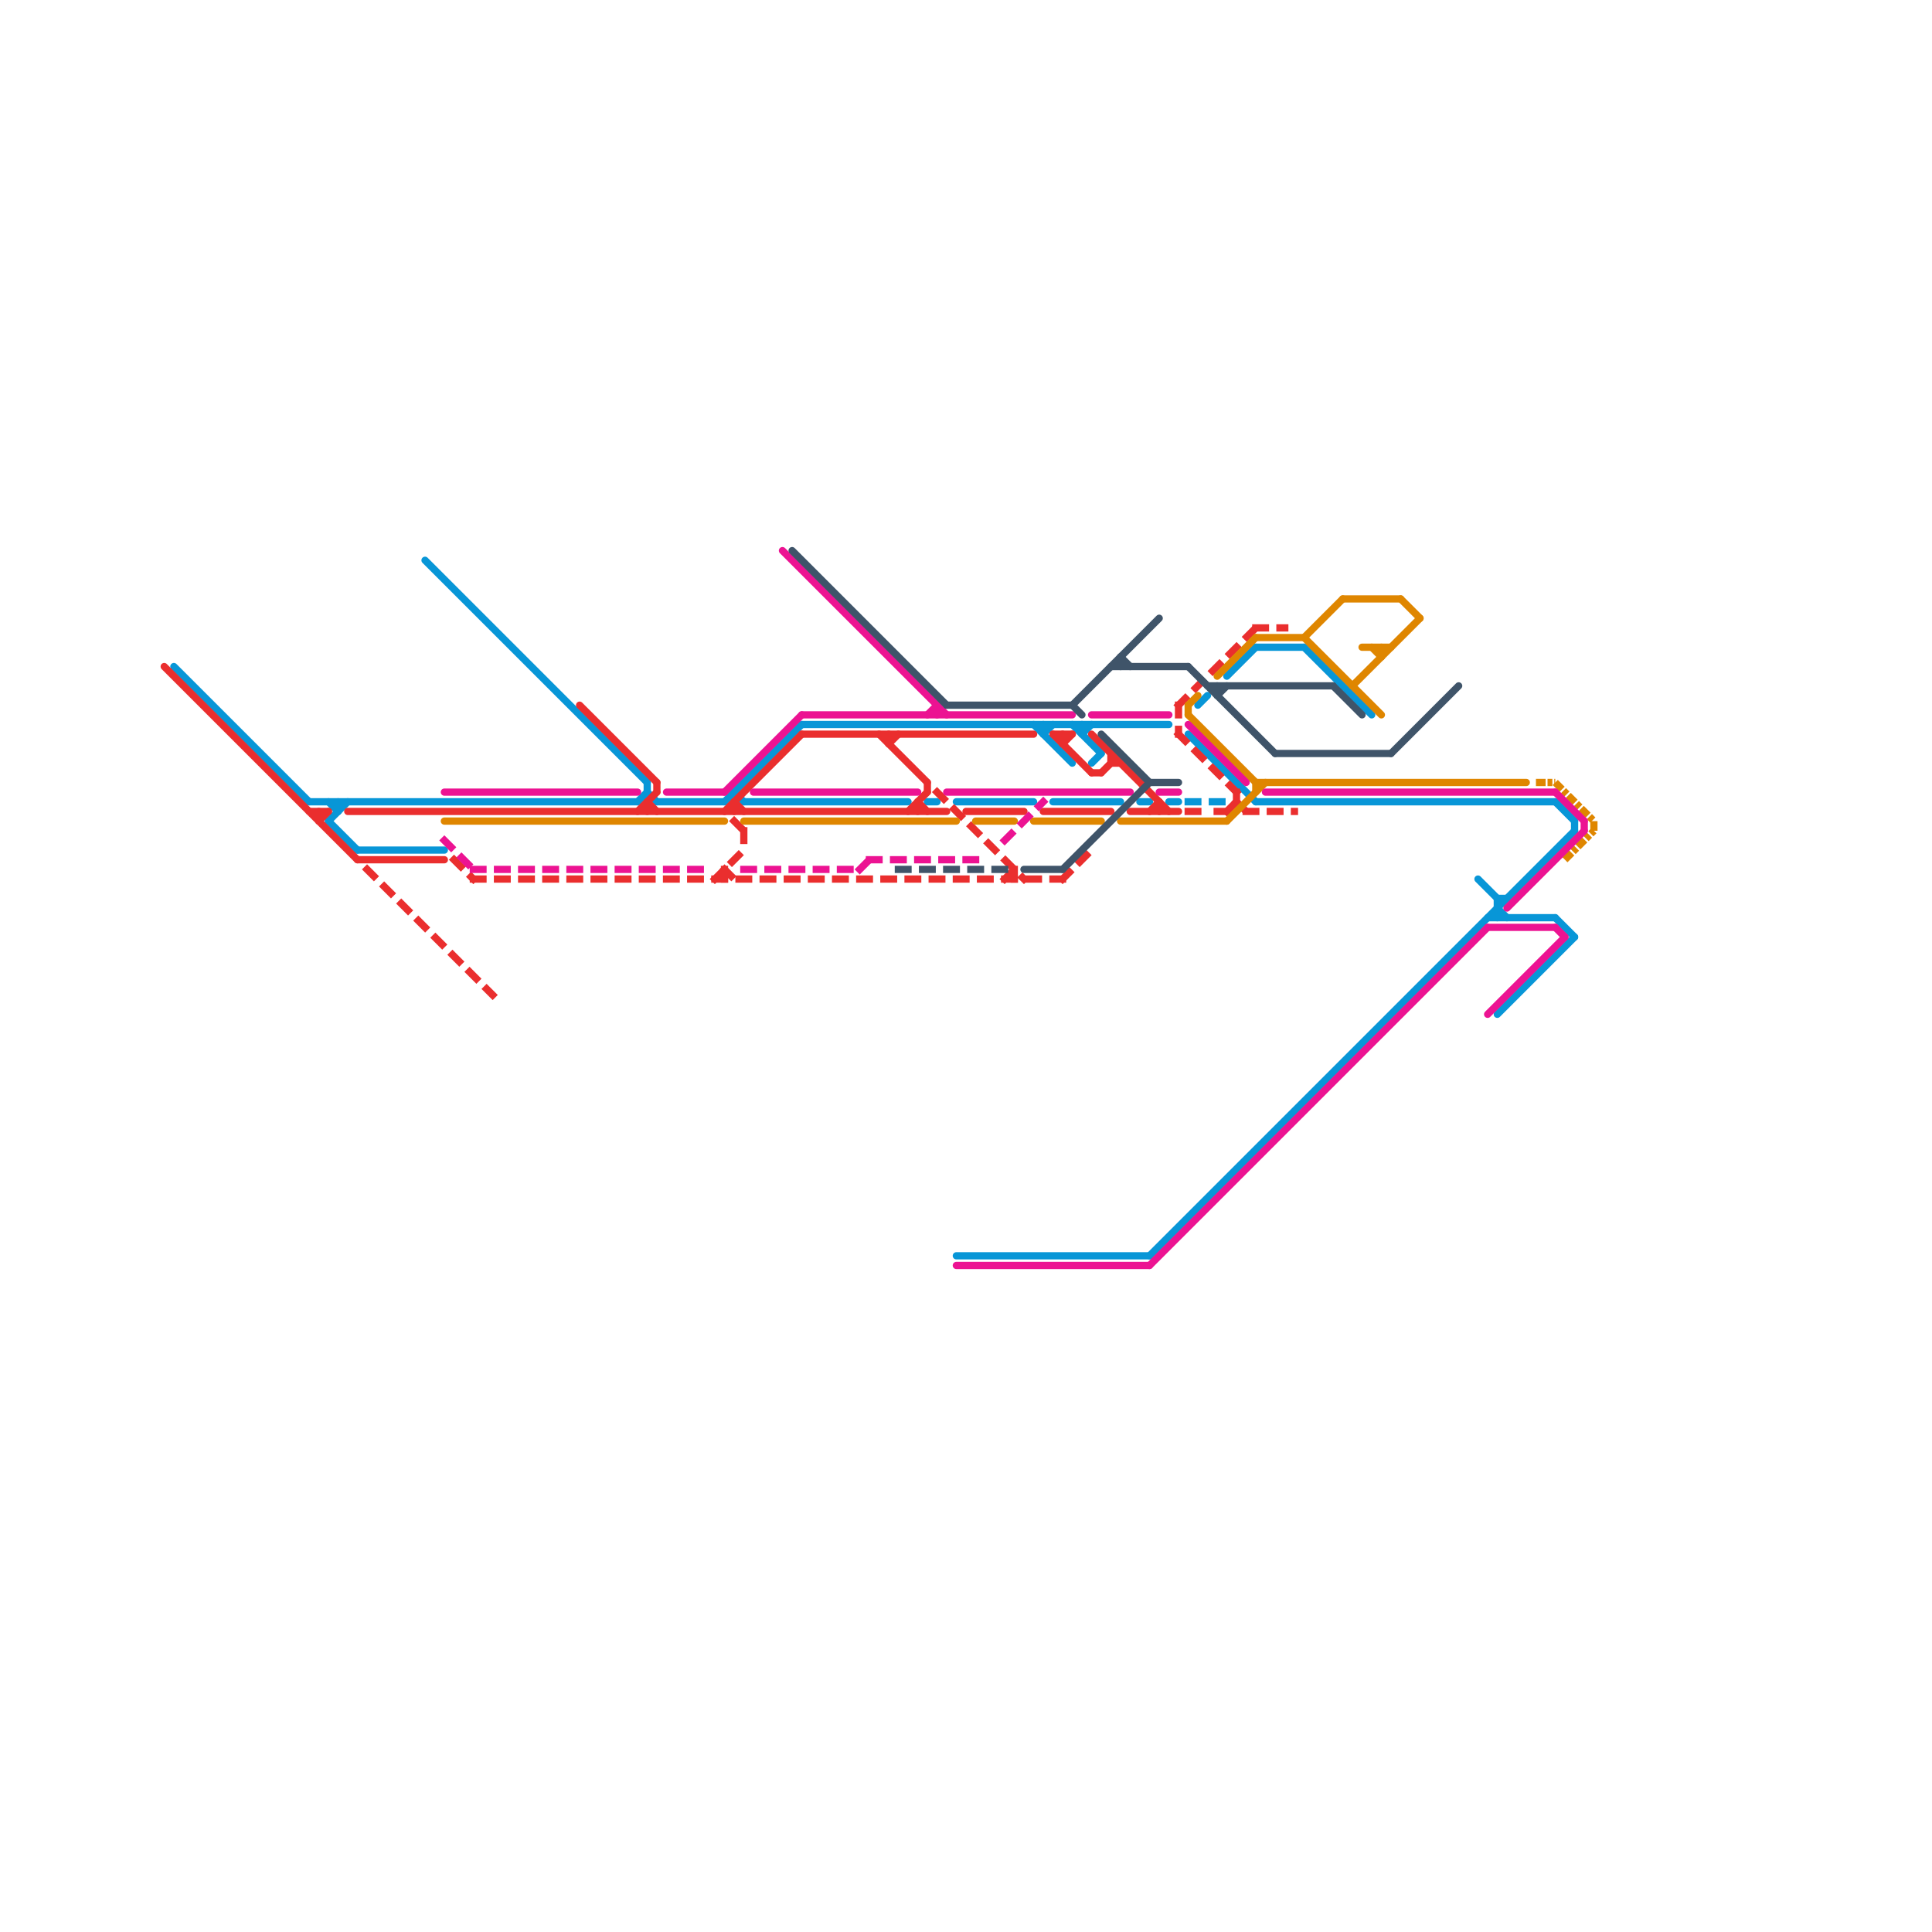 
<svg version="1.1" xmlns="http://www.w3.org/2000/svg" viewBox="0 0 200 200">
<style>text { font: 1px Helvetica; font-weight: 600; white-space: pre; dominant-baseline: central; } line { stroke-width: 1; fill: none; stroke-linecap: round; stroke-linejoin: round; } .c0 { stroke: #0896d7 } .c1 { stroke: #ea2e2e } .c2 { stroke: #df8600 } .c3 { stroke: #ec1392 } .c4 { stroke: #3f5469 } .w2 { stroke-width: .75; }.l7 { stroke-dasharray: 1 .2 .5 .2; stroke-linecap: butt; }.l1 { stroke-dasharray: 1 1.5; stroke-linecap: square; }</style><defs><g id="clg-ea2e2e"><circle r="0.6" fill="#ea2e2e"/><circle r="0.3" fill="#fff"/></g><g id="clg-0896d7"><circle r="0.6" fill="#0896d7"/><circle r="0.3" fill="#fff"/></g><g id="clg-ec1392"><circle r="0.6" fill="#ec1392"/><circle r="0.3" fill="#fff"/></g><g id="clg-df8600"><circle r="0.6" fill="#df8600"/><circle r="0.3" fill="#fff"/></g><g id="clg-3f5469"><circle r="0.6" fill="#3f5469"/><circle r="0.3" fill="#fff"/></g></defs><line class="c0 w2" x1="123" y1="76" x2="130" y2="83"/><line class="c0 w2" x1="18" y1="69" x2="32" y2="83"/><line class="c0 w2" x1="112" y1="76" x2="113" y2="75"/><line class="c0 w2" x1="161" y1="95" x2="163" y2="97"/><line class="c0 w2" x1="118" y1="83" x2="119" y2="83"/><line class="c0 w2" x1="163" y1="85" x2="163" y2="86"/><line class="c0 w2" x1="121" y1="83" x2="122" y2="83"/><line class="c0 w2" x1="44" y1="58" x2="67" y2="81"/><line class="c0 w2" x1="155" y1="94" x2="156" y2="95"/><line class="c0 w2" x1="67" y1="82" x2="68" y2="83"/><line class="c0 w2" x1="66" y1="83" x2="67" y2="82"/><line class="c0 w2" x1="119" y1="130" x2="163" y2="86"/><line class="c0 w2" x1="155" y1="93" x2="156" y2="93"/><line class="c0 w2" x1="154" y1="95" x2="161" y2="95"/><line class="c0 w2" x1="37" y1="88" x2="46" y2="88"/><line class="c0 w2" x1="113" y1="79" x2="114" y2="78"/><line class="c0 w2" x1="34" y1="83" x2="35" y2="84"/><line class="c0 w2" x1="111" y1="75" x2="114" y2="78"/><line class="c0 w2" x1="108" y1="75" x2="108" y2="76"/><line class="c0 w2" x1="153" y1="91" x2="155" y2="93"/><line class="c0 w2" x1="161" y1="83" x2="163" y2="85"/><line class="c0 w2" x1="77" y1="83" x2="94" y2="83"/><line class="c0 w2" x1="130" y1="83" x2="161" y2="83"/><line class="c0 w2" x1="99" y1="83" x2="107" y2="83"/><line class="c0 w2" x1="75" y1="83" x2="83" y2="75"/><line class="c0 w2" x1="68" y1="83" x2="75" y2="83"/><line class="c0 w2" x1="112" y1="75" x2="112" y2="76"/><line class="c0 w2" x1="135" y1="67" x2="142" y2="74"/><line class="c0 w2" x1="107" y1="75" x2="111" y2="79"/><line class="c0 w2" x1="130" y1="67" x2="135" y2="67"/><line class="c0 w2" x1="35" y1="83" x2="35" y2="84"/><line class="c0 w2" x1="76" y1="82" x2="77" y2="83"/><line class="c0 w2" x1="108" y1="76" x2="109" y2="75"/><line class="c0 w2" x1="99" y1="130" x2="119" y2="130"/><line class="c0 w2" x1="96" y1="83" x2="97" y2="83"/><line class="c0 w2" x1="127" y1="70" x2="130" y2="67"/><line class="c0 w2" x1="83" y1="75" x2="121" y2="75"/><line class="c0 w2" x1="34" y1="85" x2="36" y2="83"/><line class="c0 w2" x1="124" y1="73" x2="125" y2="72"/><line class="c0 w2" x1="155" y1="105" x2="163" y2="97"/><line class="c0 w2" x1="34" y1="85" x2="37" y2="88"/><line class="c0 w2" x1="109" y1="83" x2="116" y2="83"/><line class="c0 w2" x1="155" y1="93" x2="155" y2="95"/><line class="c0 w2" x1="67" y1="81" x2="67" y2="82"/><line class="c0 w2" x1="32" y1="83" x2="66" y2="83"/><line class="c0 w2 l1" x1="123" y1="83" x2="127" y2="83"/><line class="c1 w2" x1="113" y1="80" x2="114" y2="80"/><line class="c1 w2" x1="95" y1="83" x2="95" y2="84"/><line class="c1 w2" x1="109" y1="76" x2="113" y2="80"/><line class="c1 w2" x1="91" y1="76" x2="96" y2="81"/><line class="c1 w2" x1="92" y1="76" x2="92" y2="77"/><line class="c1 w2" x1="67" y1="83" x2="67" y2="84"/><line class="c1 w2" x1="68" y1="81" x2="68" y2="82"/><line class="c1 w2" x1="117" y1="84" x2="122" y2="84"/><line class="c1 w2" x1="32" y1="84" x2="34" y2="84"/><line class="c1 w2" x1="109" y1="76" x2="111" y2="76"/><line class="c1 w2" x1="83" y1="76" x2="107" y2="76"/><line class="c1 w2" x1="17" y1="69" x2="37" y2="89"/><line class="c1 w2" x1="100" y1="84" x2="106" y2="84"/><line class="c1 w2" x1="94" y1="84" x2="96" y2="82"/><line class="c1 w2" x1="119" y1="84" x2="120" y2="83"/><line class="c1 w2" x1="66" y1="84" x2="68" y2="82"/><line class="c1 w2" x1="67" y1="83" x2="68" y2="84"/><line class="c1 w2" x1="95" y1="83" x2="96" y2="84"/><line class="c1 w2" x1="37" y1="89" x2="46" y2="89"/><line class="c1 w2" x1="115" y1="79" x2="116" y2="79"/><line class="c1 w2" x1="110" y1="76" x2="110" y2="77"/><line class="c1 w2" x1="33" y1="85" x2="34" y2="84"/><line class="c1 w2" x1="60" y1="73" x2="68" y2="81"/><line class="c1 w2" x1="76" y1="83" x2="77" y2="84"/><line class="c1 w2" x1="110" y1="77" x2="111" y2="76"/><line class="c1 w2" x1="92" y1="77" x2="93" y2="76"/><line class="c1 w2" x1="33" y1="84" x2="33" y2="85"/><line class="c1 w2" x1="108" y1="84" x2="115" y2="84"/><line class="c1 w2" x1="96" y1="81" x2="96" y2="82"/><line class="c1 w2" x1="113" y1="76" x2="121" y2="84"/><line class="c1 w2" x1="36" y1="84" x2="98" y2="84"/><line class="c1 w2" x1="75" y1="84" x2="83" y2="76"/><line class="c1 w2" x1="114" y1="80" x2="115" y2="79"/><line class="c1 w2" x1="76" y1="83" x2="76" y2="84"/><line class="c1 w2" x1="120" y1="83" x2="120" y2="84"/><line class="c1 w2" x1="115" y1="78" x2="115" y2="79"/><line class="c1 w2 l1" x1="75" y1="90" x2="75" y2="91"/><line class="c1 w2 l1" x1="97" y1="82" x2="106" y2="91"/><line class="c1 w2 l1" x1="127" y1="84" x2="128" y2="83"/><line class="c1 w2 l1" x1="74" y1="91" x2="77" y2="88"/><line class="c1 w2 l1" x1="105" y1="90" x2="105" y2="91"/><line class="c1 w2 l1" x1="122" y1="73" x2="130" y2="65"/><line class="c1 w2 l1" x1="128" y1="83" x2="129" y2="84"/><line class="c1 w2 l1" x1="122" y1="73" x2="122" y2="76"/><line class="c1 w2 l1" x1="126" y1="84" x2="127" y2="84"/><line class="c1 w2 l1" x1="130" y1="65" x2="133" y2="65"/><line class="c1 w2 l1" x1="47" y1="89" x2="49" y2="91"/><line class="c1 w2 l1" x1="75" y1="90" x2="76" y2="91"/><line class="c1 w2 l1" x1="110" y1="91" x2="113" y2="88"/><line class="c1 w2 l1" x1="76" y1="85" x2="77" y2="86"/><line class="c1 w2 l1" x1="38" y1="90" x2="51" y2="103"/><line class="c1 w2 l1" x1="49" y1="91" x2="110" y2="91"/><line class="c1 w2 l1" x1="129" y1="84" x2="134" y2="84"/><line class="c1 w2 l1" x1="77" y1="86" x2="77" y2="88"/><line class="c1 w2 l1" x1="122" y1="76" x2="128" y2="82"/><line class="c1 w2 l1" x1="104" y1="91" x2="105" y2="90"/><line class="c1 w2 l1" x1="123" y1="84" x2="124" y2="84"/><line class="c1 w2 l1" x1="128" y1="82" x2="128" y2="83"/><line class="c2 w2" x1="143" y1="67" x2="143" y2="68"/><line class="c2 w2" x1="140" y1="71" x2="147" y2="64"/><line class="c2 w2" x1="127" y1="85" x2="131" y2="81"/><line class="c2 w2" x1="123" y1="74" x2="130" y2="81"/><line class="c2 w2" x1="139" y1="62" x2="145" y2="62"/><line class="c2 w2" x1="126" y1="70" x2="130" y2="66"/><line class="c2 w2" x1="101" y1="85" x2="105" y2="85"/><line class="c2 w2" x1="130" y1="81" x2="158" y2="81"/><line class="c2 w2" x1="46" y1="85" x2="75" y2="85"/><line class="c2 w2" x1="135" y1="66" x2="139" y2="62"/><line class="c2 w2" x1="135" y1="66" x2="143" y2="74"/><line class="c2 w2" x1="145" y1="62" x2="147" y2="64"/><line class="c2 w2" x1="77" y1="85" x2="99" y2="85"/><line class="c2 w2" x1="107" y1="85" x2="114" y2="85"/><line class="c2 w2" x1="142" y1="67" x2="143" y2="68"/><line class="c2 w2" x1="123" y1="73" x2="123" y2="74"/><line class="c2 w2" x1="141" y1="67" x2="144" y2="67"/><line class="c2 w2" x1="130" y1="81" x2="130" y2="82"/><line class="c2 w2" x1="123" y1="73" x2="124" y2="72"/><line class="c2 w2" x1="116" y1="85" x2="127" y2="85"/><line class="c2 w2" x1="130" y1="66" x2="135" y2="66"/><line class="c2 w2 l7" x1="165" y1="85" x2="165" y2="86"/><line class="c2 w2 l7" x1="162" y1="89" x2="165" y2="86"/><line class="c2 w2 l7" x1="159" y1="81" x2="161" y2="81"/><line class="c2 w2 l7" x1="161" y1="81" x2="165" y2="85"/><line class="c3 w2" x1="120" y1="82" x2="122" y2="82"/><line class="c3 w2" x1="99" y1="131" x2="119" y2="131"/><line class="c3 w2" x1="96" y1="74" x2="97" y2="73"/><line class="c3 w2" x1="119" y1="131" x2="154" y2="96"/><line class="c3 w2" x1="131" y1="82" x2="161" y2="82"/><line class="c3 w2" x1="164" y1="85" x2="164" y2="86"/><line class="c3 w2" x1="98" y1="82" x2="117" y2="82"/><line class="c3 w2" x1="81" y1="57" x2="98" y2="74"/><line class="c3 w2" x1="69" y1="82" x2="75" y2="82"/><line class="c3 w2" x1="123" y1="75" x2="129" y2="81"/><line class="c3 w2" x1="78" y1="82" x2="95" y2="82"/><line class="c3 w2" x1="154" y1="105" x2="162" y2="97"/><line class="c3 w2" x1="75" y1="82" x2="83" y2="74"/><line class="c3 w2" x1="83" y1="74" x2="111" y2="74"/><line class="c3 w2" x1="161" y1="96" x2="162" y2="97"/><line class="c3 w2" x1="161" y1="82" x2="164" y2="85"/><line class="c3 w2" x1="46" y1="82" x2="66" y2="82"/><line class="c3 w2" x1="156" y1="94" x2="164" y2="86"/><line class="c3 w2" x1="154" y1="96" x2="161" y2="96"/><line class="c3 w2" x1="113" y1="74" x2="121" y2="74"/><line class="c3 w2" x1="97" y1="73" x2="97" y2="74"/><line class="c3 w2 l1" x1="46" y1="87" x2="49" y2="90"/><line class="c3 w2 l1" x1="90" y1="89" x2="102" y2="89"/><line class="c3 w2 l1" x1="104" y1="87" x2="108" y2="83"/><line class="c3 w2 l1" x1="49" y1="90" x2="73" y2="90"/><line class="c3 w2 l1" x1="89" y1="90" x2="90" y2="89"/><line class="c3 w2 l1" x1="77" y1="90" x2="89" y2="90"/><line class="c4 w2" x1="125" y1="71" x2="138" y2="71"/><line class="c4 w2" x1="115" y1="69" x2="123" y2="69"/><line class="c4 w2" x1="98" y1="73" x2="111" y2="73"/><line class="c4 w2" x1="106" y1="90" x2="110" y2="90"/><line class="c4 w2" x1="119" y1="81" x2="122" y2="81"/><line class="c4 w2" x1="144" y1="78" x2="151" y2="71"/><line class="c4 w2" x1="123" y1="69" x2="132" y2="78"/><line class="c4 w2" x1="138" y1="71" x2="141" y2="74"/><line class="c4 w2" x1="126" y1="71" x2="126" y2="72"/><line class="c4 w2" x1="132" y1="78" x2="144" y2="78"/><line class="c4 w2" x1="126" y1="72" x2="127" y2="71"/><line class="c4 w2" x1="82" y1="57" x2="98" y2="73"/><line class="c4 w2" x1="114" y1="76" x2="119" y2="81"/><line class="c4 w2" x1="116" y1="68" x2="116" y2="69"/><line class="c4 w2" x1="110" y1="90" x2="119" y2="81"/><line class="c4 w2" x1="116" y1="68" x2="117" y2="69"/><line class="c4 w2" x1="111" y1="73" x2="112" y2="74"/><line class="c4 w2" x1="111" y1="73" x2="120" y2="64"/><line class="c4 w2 l1" x1="93" y1="90" x2="104" y2="90"/>
</svg>
